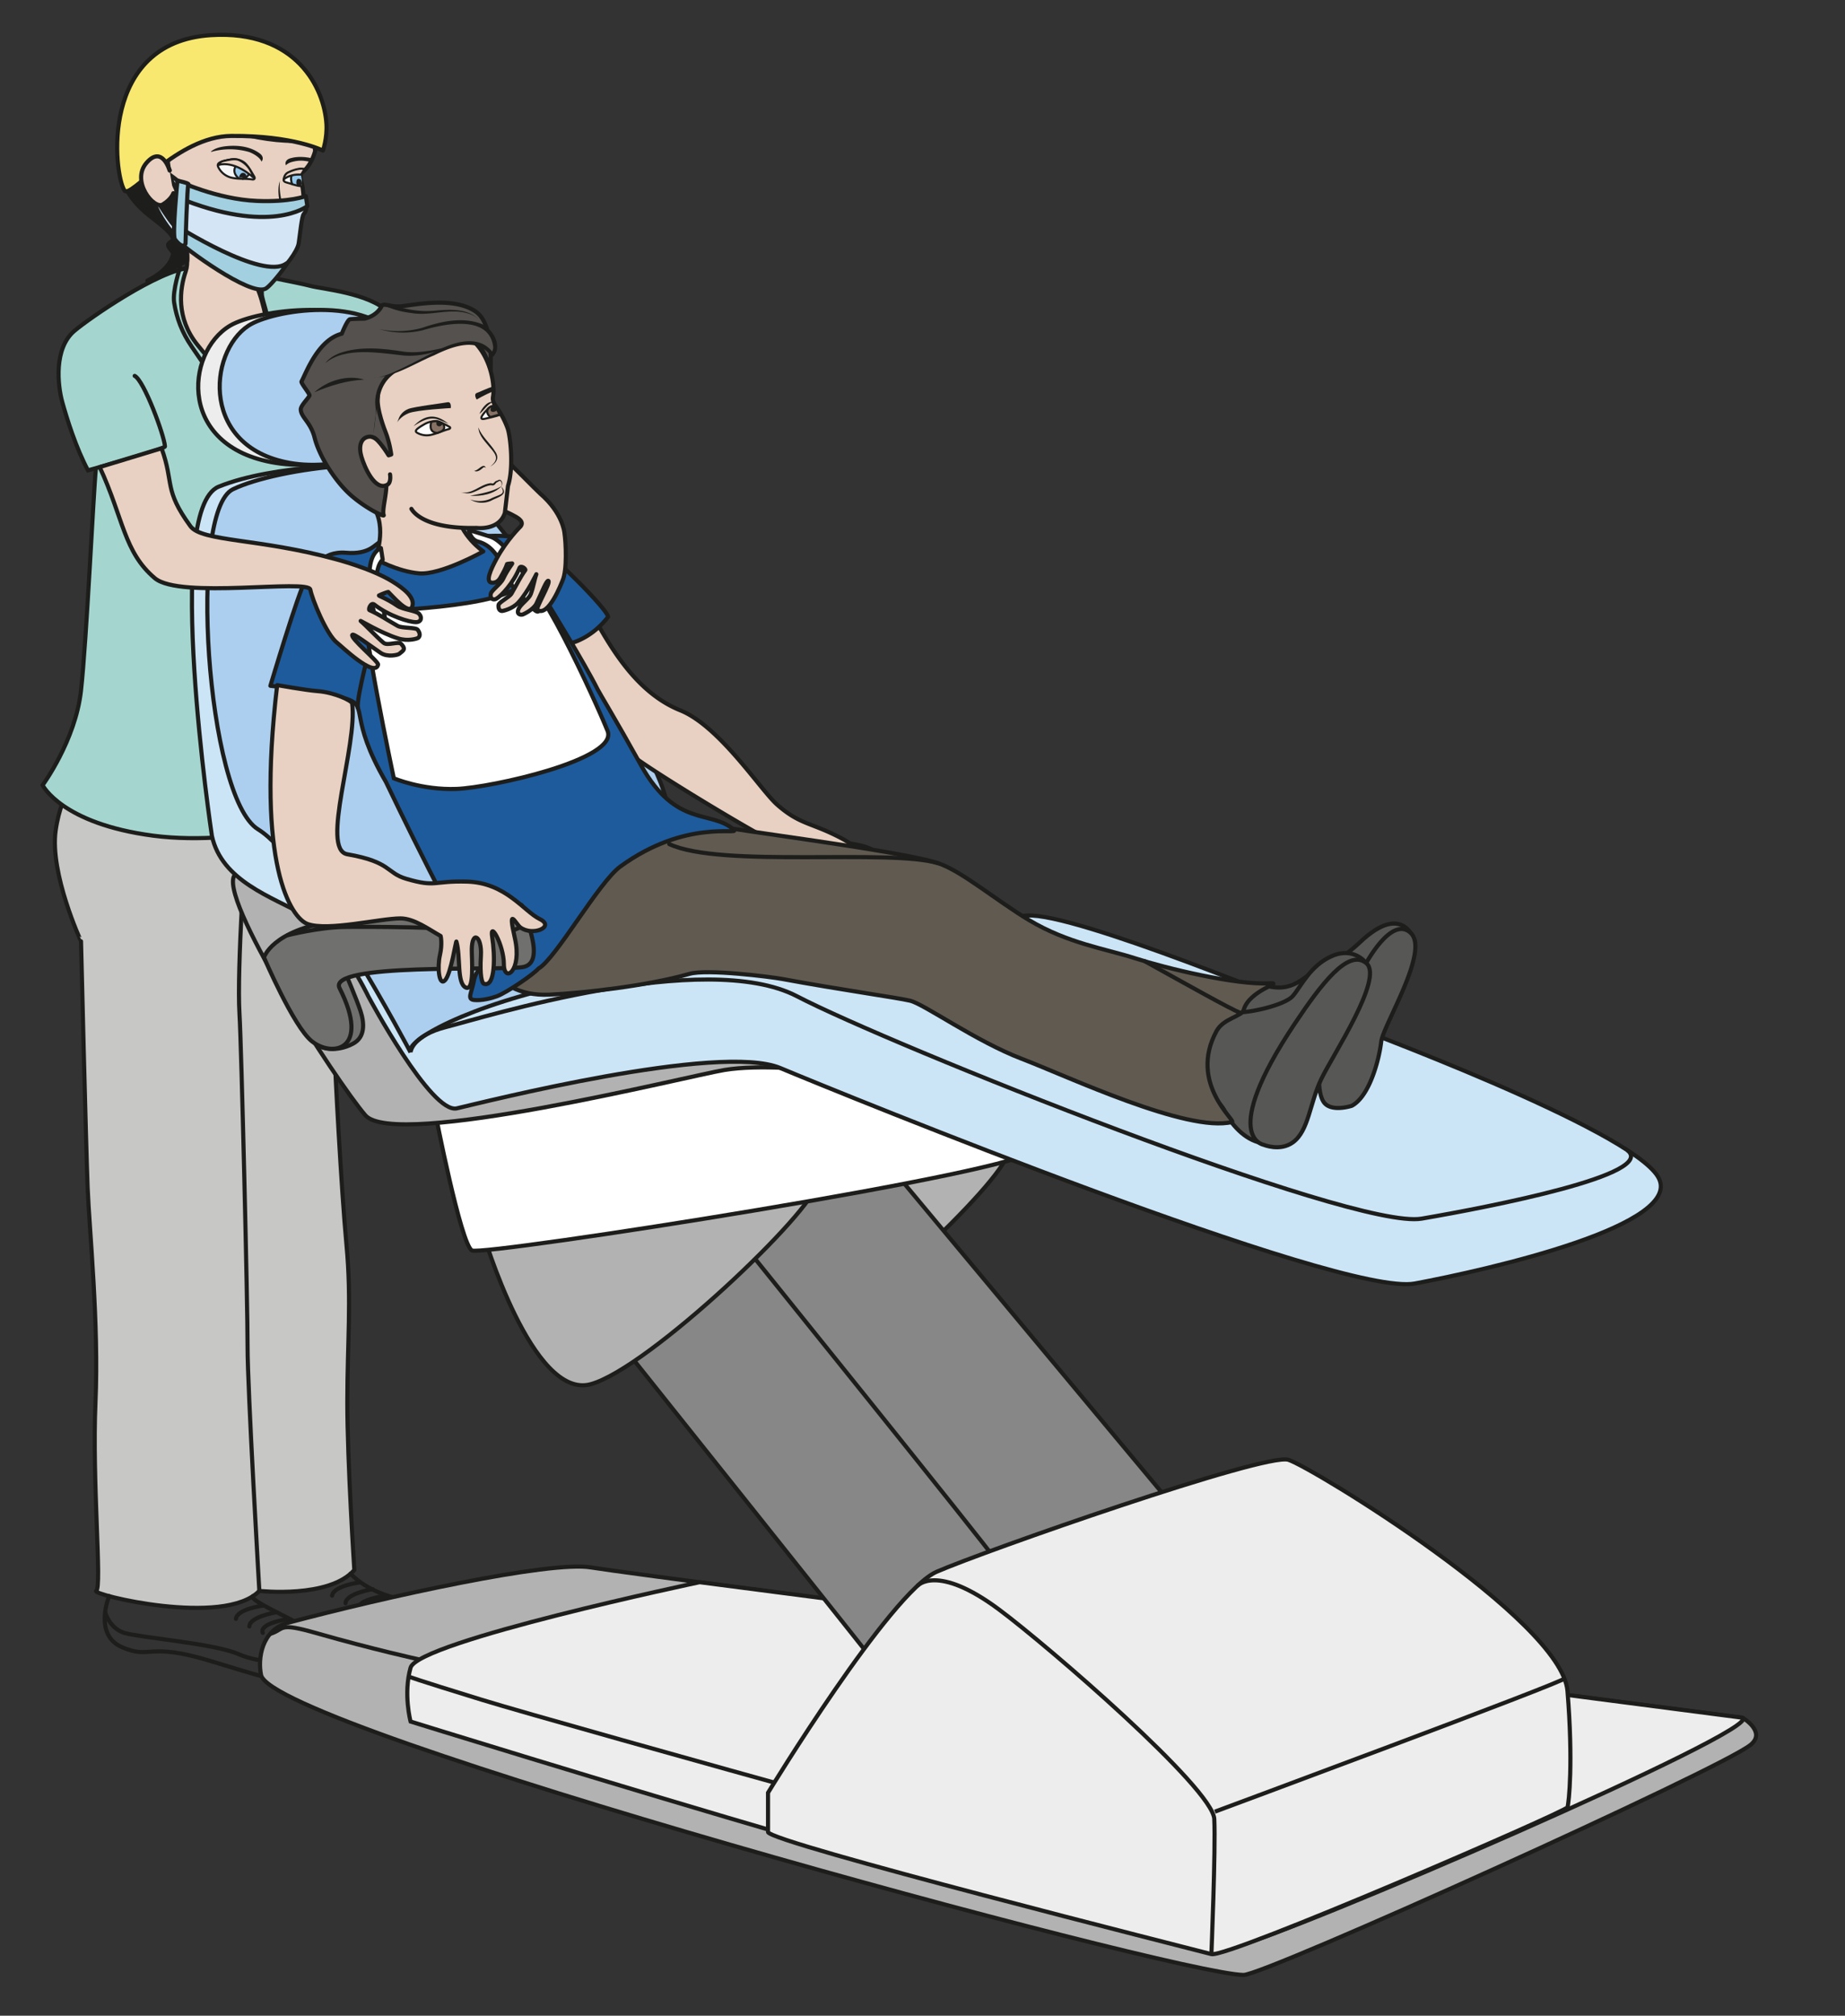 <?xml version="1.0" encoding="UTF-8" standalone="no"?><svg xmlns="http://www.w3.org/2000/svg" xml:space="preserve" viewBox="0 0 597.15 652.23"><rect x="0" y="0" width="597.15" height="652.23" fill="#333333" stroke="none"/><defs><clipPath id="a" clipPathUnits="userSpaceOnUse"><path d="M0 489.17h447.86V0H0Z"/></clipPath><clipPath id="b" clipPathUnits="userSpaceOnUse"><path d="M0 489.17h447.86V0H0Z"/></clipPath><clipPath id="c" clipPathUnits="userSpaceOnUse"><path d="M0 489.17h447.86V0H0Z"/></clipPath></defs><g clip-path="url(#a)" transform="matrix(1.333 0 0 -1.333 0 652.23)"><path d="M0 0c20.74-3.37 21.43 5.45 21.43 5.45l.1-.71 1.32-61.43c.06-3.49 1.63-33.4 2.9-46.9 1.26-13.5.2-23.62.2-38.18 0-14.55 1.7-40.7 1.7-40.7-6.12-6.96-23.06-5.07-23.06-5.07-8.5-8.85-41.06-.84-39.61 0 1.45.85-1.03 26.58-.18 45.77.84 19.2-1.48 41.55-1.9 52.1-.42 10.54-1.61 59.82-1.61 59.82S-46.32-13.43-44.87-3c1.46 10.42 7.03 16 7.03 16z" style="fill:#c7c7c6;fill-opacity:1;fill-rule:nonzero;stroke:none" transform="translate(58.38 290.66)"/><path d="M0 0c20.74-3.37 21.43 5.45 21.43 5.45l.1-.71 1.32-61.43c.06-3.49 1.63-33.4 2.9-46.9 1.26-13.5.2-23.62.2-38.18 0-14.55 1.7-40.7 1.7-40.7-6.12-6.96-23.06-5.07-23.06-5.07-8.5-8.85-41.06-.84-39.61 0 1.45.85-1.03 26.58-.18 45.77.84 19.2-1.48 41.55-1.9 52.1-.42 10.54-1.61 59.82-1.61 59.82S-46.32-13.43-44.87-3c1.46 10.42 7.03 16 7.03 16z" style="fill:none;stroke:#1d1d1b;stroke-width:1;stroke-linecap:round;stroke-linejoin:round;stroke-miterlimit:10;stroke-dasharray:none;stroke-opacity:1" transform="translate(58.38 290.66)"/><path d="M0 0s-2.27-31.64-1.59-42.7c.46-7.47 2-71.14 1.96-80.74-.04-9.6 2.86-59.28 2.86-59.28" style="fill:#c7c7c6;fill-opacity:1;fill-rule:nonzero;stroke:#1d1d1b;stroke-width:1;stroke-linecap:round;stroke-linejoin:miter;stroke-miterlimit:10;stroke-dasharray:none;stroke-opacity:1" transform="translate(59.74 285.84)"/><path d="M0 0s-3.92-9.4 3.17-12.42c7.08-3.02 5.99 1.37 21.35-3.3 15.36-4.66 20.03-6.3 25.24-4.93 5.21 1.37 7.74 4.24 5.54 7.95C53.13-9.04 33.33-1.28 34.9 0" style="fill:none;stroke:#1d1d1b;stroke-width:1;stroke-linecap:round;stroke-linejoin:miter;stroke-miterlimit:10;stroke-dasharray:none;stroke-opacity:1" transform="translate(26.5 101.85)"/><path d="M0 0s11.29-2.6 15.18-1.06c3.9 1.54 10.24 4.43 6.3 10.77 0 0-.53 1.34-7.98 3.32C6.04 15 2.85 18.87 2.85 18.87" style="fill:none;stroke:#1d1d1b;stroke-width:1;stroke-linecap:round;stroke-linejoin:miter;stroke-miterlimit:10;stroke-dasharray:none;stroke-opacity:1" transform="translate(82.28 88.43)"/><path d="M0 0c2.25-1.07 7.2-14.48 7.36-17.13.03-.6-18.7-5.8-18.7-5.8-2.9 5.42-5.11 12.5-6.23 16.54-1.16 4.2-2.06 13.06 2.92 17.3 3.53 3.01 20.51 14.78 28.15 15.34 0 0-1.86-7.47-.37-10.78C14.63 12.16 23.17.73 27.58-1.46c0 0-.92 23.5-.87 25.1l.04 1.6c-.94-.03 13.28-2.65 15.9-3.39 2.72-.76 14.32-1.7 19-6.42 0 0 1.26-21.36 2.32-22.98 1.05-1.63-5.72.65-12.05 4.76-.78-2.55-7.83-88.47 1.4-103.22 0 0-26.6-8.5-48.83-5.6-22.23 2.92-26.84 12.26-26.84 12.26s7.95 10.78 9.31 22.9c1.36 12.12 3.03 48.3 3.62 53.92" style="fill:#a4d6cf;fill-opacity:1;fill-rule:nonzero;stroke:#1d1d1b;stroke-width:1;stroke-linecap:round;stroke-linejoin:miter;stroke-miterlimit:10;stroke-dasharray:none;stroke-opacity:1" transform="translate(32.7 398.05)"/><path d="M0 0s1.04-3.88 4.64-5.01c3.6-1.12 21.97-2.6 27.7-5.14 5.72-2.54 14.35-2.17 14.35-2.17s3.13 7.56 6.45 6.15" style="fill:none;stroke:#1d1d1b;stroke-width:1;stroke-linecap:butt;stroke-linejoin:miter;stroke-miterlimit:10;stroke-dasharray:none;stroke-opacity:1" transform="translate(25.52 97.94)"/><path d="M0 0s7.14-2.5 8.83-2.29c1.69.21 6.39 6.33 9.52 7.61 4.65 1.9 7.15.41 7.32 0" style="fill:none;stroke:#1d1d1b;stroke-width:1;stroke-linecap:butt;stroke-linejoin:miter;stroke-miterlimit:10;stroke-dasharray:none;stroke-opacity:1" transform="translate(78.65 91.77)"/><path d="M0 0s-6.26-.83-6.51-3.2" style="fill:none;stroke:#1d1d1b;stroke-width:1;stroke-linecap:round;stroke-linejoin:miter;stroke-miterlimit:10;stroke-dasharray:none;stroke-opacity:1" transform="translate(63.8 99.54)"/><path d="M0 0s-6.6-1.08-6.6-3.45" style="fill:none;stroke:#1d1d1b;stroke-width:1;stroke-linecap:round;stroke-linejoin:miter;stroke-miterlimit:10;stroke-dasharray:none;stroke-opacity:1" transform="translate(67.15 97.94)"/><path d="M0 0s-1.39 2.22 6.5 3.4" style="fill:none;stroke:#1d1d1b;stroke-width:1;stroke-linecap:round;stroke-linejoin:miter;stroke-miterlimit:10;stroke-dasharray:none;stroke-opacity:1" transform="translate(63.8 92.93)"/><path d="M0 0s-6.26-.84-6.51-3.2" style="fill:none;stroke:#1d1d1b;stroke-width:1;stroke-linecap:round;stroke-linejoin:miter;stroke-miterlimit:10;stroke-dasharray:none;stroke-opacity:1" transform="translate(87.15 105.15)"/><path d="M0 0s-6.6-1.08-6.6-3.45" style="fill:none;stroke:#1d1d1b;stroke-width:1;stroke-linecap:round;stroke-linejoin:miter;stroke-miterlimit:10;stroke-dasharray:none;stroke-opacity:1" transform="translate(90.5 103.55)"/><path d="M0 0s-1.39 2.22 6.5 3.4" style="fill:none;stroke:#1d1d1b;stroke-width:1;stroke-linecap:round;stroke-linejoin:miter;stroke-miterlimit:10;stroke-dasharray:none;stroke-opacity:1" transform="translate(87.15 98.54)"/><path d="M0 0s-1.94-5.67-1.47-8.6c.6-3.78 1.92-7.26 4.27-10.68 2.35-3.41 10.8-16.32 13.19-15.2 2.39 1.12 6.3 6.88 6.37 13.7.07 6.84-2.59 12.81-2.54 14.3.05 1.5-.7 3.82-.7 3.82" style="fill:none;stroke:#1d1d1b;stroke-width:1;stroke-linecap:round;stroke-linejoin:miter;stroke-miterlimit:10;stroke-dasharray:none;stroke-opacity:1" transform="translate(43.75 424.43)"/><path d="M0 0c.48-.65-.37-3.35-.37-3.35s7.94-.57 9.01-.36C9.71-3.49 8.9 0 8.9 0Z" style="fill:none;stroke:#1d1d1b;stroke-width:1;stroke-linecap:round;stroke-linejoin:round;stroke-miterlimit:10;stroke-dasharray:none;stroke-opacity:1" transform="translate(70.99 391.15)"/><path d="M0 0s3.16-5.69 1.73-9.86C.3-14.03-.67-21.14 4.6-27.66c6.81-8.43 13.84-15.25 16.5-12.55 2.65 2.7 1.13 21.33-2.85 28.18-3.15 5.42 2.33 5.29 3.07 8.94C22.07.57-.61 1.43-.61 1.43" style="fill:#e8d1c2;fill-opacity:1;fill-rule:nonzero;stroke:#1d1d1b;stroke-width:1;stroke-linecap:round;stroke-linejoin:round;stroke-miterlimit:10;stroke-dasharray:none;stroke-opacity:1" transform="translate(43.35 433.23)"/><path d="M0 0s5.47-9.2 10.22-12.79a47.53 47.53 0 0 1 11.92-6.36c1.32-.4 2.88-1.9 5.81 1.55 2.93 3.46 8.82 13.56 8.95 15.61.13 2.05-.14 4.54-.43 5.76-.3 1.22-.58 2.18.22 2.78.8.6 3.42 3.15 3.62 9.3.2 6.1-.04 8.92-1.09 11.25 0 0-2.42 4.5-1.92 2.75 0 0 .22-1.34-1.43-.76-4.93 1.76-20.33 12.58-25 5.02-4.68-7.56-9.71-6.3-11.88-8.97 0 0-8.34-11.72 1.01-25.14" style="fill:#e8d1c2;fill-opacity:1;fill-rule:nonzero;stroke:none" transform="translate(36.81 441.01)"/><path d="M0 0s5.47-9.2 10.22-12.79a47.53 47.53 0 0 1 11.92-6.36c1.32-.4 2.88-1.9 5.81 1.55 2.93 3.46 8.82 13.56 8.95 15.61.13 2.05-.14 4.54-.43 5.76-.3 1.22-.58 2.18.22 2.78.8.6 3.42 3.15 3.62 9.3.2 6.1-.04 8.92-1.09 11.25 0 0-2.42 4.5-1.92 2.75 0 0 .22-1.34-1.43-.76-4.93 1.76-20.33 12.58-25 5.02-4.68-7.56-9.71-6.3-11.88-8.97 0 0-8.34-11.72 1.01-25.14Z" style="fill:none;stroke:#1d1d1b;stroke-width:1;stroke-linecap:round;stroke-linejoin:round;stroke-miterlimit:10;stroke-dasharray:none;stroke-opacity:1" transform="translate(36.81 441.01)"/><path d="M0 0c0-.06 3.6-3.78 3.15-4.11-.3-.22-2.94-.51-5.4.15-1.26.35-2.46.67-3.3 2-.28.44-.88 1.43.94 1.9C-2.79.41 0 0 0 0" style="fill:#f6f6f6;fill-opacity:1;fill-rule:nonzero;stroke:none" transform="translate(58.66 450.07)"/><path d="M0 0c-1.88-.07.65-2.49.2-2.82-.47-.33-1.29.2-3.61.9-.5.14-.78 1.38 1.04 1.85C-.55.4 0 0 0 0" style="fill:#f6f6f6;fill-opacity:1;fill-rule:nonzero;stroke:none" transform="translate(73.04 446.9)"/><path d="M0 0s.44-1.88.17-2.32c-.28-.45-2.37.13-2.58.42-.2.29.63 2.8.95 3.06C-1.15 1.44-.21.44 0 0" style="fill:#96c8eb;fill-opacity:1;fill-rule:nonzero;stroke:none" transform="translate(73.04 446.9)"/><path d="M0 0s-.2-1-.94-1.4c-.46-.24-2.37.14-2.57.43-.2.29.02 2.54.34 2.8C-2.85 2.1-.2.43 0 0" style="fill:#96c8eb;fill-opacity:1;fill-rule:nonzero;stroke:none" transform="translate(60.52 447.65)"/><path d="M0 0c-4.53-3.05-24.3.42-29.5 5.58-2.75 2.73-5.12-2.99-6.36-7.08-1.13-3.75-.05-7.17-.05-6.85 0 .33 0 0-1 2.4-1.02 2.4-4.49 1.72-4.62-.55-.12-2.27 1.25-8.59 2.9-9.74 1.64-1.16 3.15.88 3.15.88s.35-7.36 2.96-10.45c1.26-1.5.88-4.46.88-4.46l-9.66-4.78s5.32 2.33 6.2 6.32c.17.76-1.09 1.43-1.18 2.28-.08.68 1.49.99 1.18 1.72-.69 1.67-3.78 3.86-6.06 5.7-16.07 13.02-.67 30.3 6.82 36 6.61 5.04 17.06 9.68 29.93-3.1 0 0 6.33-3.26 4.16-15C-1.24-6.46 0 0 0 0" style="fill:#1d1d1b;fill-opacity:1;fill-rule:nonzero;stroke:none" transform="translate(77.09 456.24)"/><path d="M0 0c-4.53-3.05-24.3.42-29.5 5.58-2.75 2.73-5.12-2.99-6.36-7.08-1.13-3.75-.05-7.17-.05-6.85 0 .33 0 0-1 2.4-1.02 2.4-4.49 1.72-4.62-.55-.12-2.27 1.25-8.59 2.9-9.74 1.64-1.16 3.15.88 3.15.88s.35-7.36 2.96-10.45c1.26-1.5.88-4.46.88-4.46l-9.66-4.78s5.32 2.33 6.2 6.32c.17.76-1.09 1.43-1.18 2.28-.08.68 1.49.99 1.18 1.72-.69 1.67-3.78 3.86-6.06 5.7-16.07 13.02-.67 30.3 6.82 36 6.61 5.04 17.06 9.68 29.93-3.1 0 0 6.33-3.26 4.16-15C-1.24-6.46 0 0 0 0Z" style="fill:none;stroke:#1d1d1b;stroke-width:1;stroke-linecap:round;stroke-linejoin:round;stroke-miterlimit:10;stroke-dasharray:none;stroke-opacity:1" transform="translate(77.09 456.24)"/><path d="M0 0c.1.25.23.49.18.72-.14.42-.54.81-1.03.73-.25-.02-.33-.12-.66-.29-.35-.13-.63.1-.9.2-2.78.34-5.78-1.16-8.45.32 2.61-1.01 5.12.24 7.76.26.27-.01.56 0 .87-.13.27-.12.5-.28.57-.23.38.27 1.23.38 1.63-.08.19-.22.35-.45.37-.76C.34.42.14.2 0 0" style="fill:#1d1d1b;fill-opacity:1;fill-rule:nonzero;stroke:none" transform="translate(66.59 428.75)"/><path d="M0 0c1.67-.34 3.4-1.03 5.08-.95.86.25 1.73.6 2.65.52.2-.02.47-.08.61-.35l-.31.04c.3.26.73.35 1.09.2.24-.18.5-.42.85-.34-.14-.1-.33-.1-.49-.06-.1 0-.53.2-.44.17-.37.1-.7-.15-.89-.43L8-.97c-.78.32-1.97-.3-2.82-.4C3.36-1.42 1.68-.6 0 0" style="fill:#1d1d1b;fill-opacity:1;fill-rule:nonzero;stroke:none" transform="translate(56.51 429.77)"/><path d="M0 0c2.13-1.16 4.09-3.54 6.69-3.25 1.19.23 2.63.33 3.1 1.65.13.21.19.51.43.65-.18-.18-.18-.47-.27-.71a2.24 2.24 0 0 0-1.64-1.7c-1.03-.3-2.14-.61-3.19-.27C3.08-2.89 1.68-1.26 0 0" style="fill:#1d1d1b;fill-opacity:1;fill-rule:nonzero;stroke:none" transform="translate(56.15 429.6)"/><path d="M0 0c-.17-2.25.23-4.47.9-6.62.3-1.52 1.48-3.7.17-5.04a3.24 3.24 0 0 0-1.63-.57c.55.16 1.11.34 1.5.72 1.04 1.35-.19 3.27-.5 4.75C-.28-4.66-.68-2.08 0 0" style="fill:#1d1d1b;fill-opacity:1;fill-rule:nonzero;stroke:none" transform="translate(67.95 445.36)"/><path d="M0 0c.84.22 1.28.75 2.17.77.44.04.76-.35.68-.77-.44.12-.37.2-.54 0C1.72-.46.5-.83 0 0" style="fill:#1d1d1b;fill-opacity:1;fill-rule:nonzero;stroke:none" transform="translate(63.04 433.54)"/><path d="M0 0c.72-.81 1.44-2.08 2-3.02.23-.41-.01-.73-.47-.66-1.57.24-3.18.05-4.75.36a4.82 4.82 0 0 0-3.52 2.6c-.11.23-.2.47-.07.76.02.06.07.12.12.17.41.42 1.51.68 2.77.93C-2.54 1.42-.89 1.02 0 0" style="fill:none;stroke:#1d1d1b;stroke-width:.5;stroke-linecap:round;stroke-linejoin:round;stroke-miterlimit:10;stroke-dasharray:none;stroke-opacity:1" transform="translate(59.75 449.42)"/><path d="M0 0c.3.33.63 1.18-.42 1.97-.74.55-2.9 2.03-7.1 1.85-3.31-.14-4.3-1.04-4.7-1.32-.04-.02-.28-.26.52-.01a16.75 16.75 0 0 0 8.66-.16c.92-.34 1.63-.8 2.09-1.17C-.18.56-.01 0 0 0" style="fill:#1d1d1b;fill-opacity:1;fill-rule:evenodd;stroke:none" transform="translate(63.5 450.07)"/><path d="M0 0c-1.46.48-2.65-.25-2.65-.25-.9-.8-3.92-2.3-1.76-2.87C-3.1-3.45-2.1-3.95-.8-4" style="fill:none;stroke:#1d1d1b;stroke-width:.5;stroke-linecap:round;stroke-linejoin:round;stroke-miterlimit:10;stroke-dasharray:none;stroke-opacity:1" transform="translate(74.03 448.1)"/><path d="M0 0c.04.14.11.25.2.35-2.84.7-4.73.27-5.47.06-1.3-.38-1.28-1.3-1.1-1.7 0-.02.36.46 1.33.76.59.17 1.44.37 2.45.36.5 0 1.51-.14 2.59-.38-.04.19-.06.38 0 .55" style="fill:#1d1d1b;fill-opacity:1;fill-rule:evenodd;stroke:none" transform="translate(75.77 450.47)"/><path d="M0 0c-.45-.1-.01.91.4 1.1A.8.8 0 0 0 1.5.67C2.07-.87.93.22 0 0" style="fill:#1d1d1b;fill-opacity:1;fill-rule:evenodd;stroke:none" transform="translate(58.26 446.15)"/><path d="M0 0c-2.5 2.08-.09 3.83-.09 3.83" style="fill:none;stroke:#1d1d1b;stroke-width:.5;stroke-linecap:butt;stroke-linejoin:miter;stroke-miterlimit:10;stroke-dasharray:none;stroke-opacity:1" transform="translate(58.04 445.92)"/><path d="M0 0s1.86.47 1.57 1.9" style="fill:none;stroke:#1d1d1b;stroke-width:.5;stroke-linecap:round;stroke-linejoin:miter;stroke-miterlimit:10;stroke-dasharray:none;stroke-opacity:1" transform="translate(58.92 445.89)"/><path d="M0 0s-.67-.41-.78-1.11c-.11-.7.12-1.58.31-1.76" style="fill:none;stroke:#1d1d1b;stroke-width:.5;stroke-linecap:round;stroke-linejoin:miter;stroke-miterlimit:10;stroke-dasharray:none;stroke-opacity:1" transform="translate(71.48 447.42)"/><path d="M0 0s-.21-.72 0-1.05c.22-.34.68-.36.68-.36.36.14.53.03.56.52.03.67-.24.97-.24.97S.38.61 0 0" style="fill:#1d1d1b;fill-opacity:1;fill-rule:evenodd;stroke:none" transform="translate(72.04 445.6)"/><path d="M0 0c-5.3 4.68-8.79 2.92-8.5 3.06 0 0 .21.78 1.25 1 1.04.23 2.73.68 3.76.2 1.02-.46 2-1.29 2.62-2.32C-.23.91 0 0 0 0" style="fill:#e8d1c2;fill-opacity:1;fill-rule:evenodd;stroke:none" transform="translate(61.56 446.17)"/><path d="M0 0c-5.3 4.68-8.79 2.92-8.5 3.06 0 0 .21.78 1.25 1 1.04.23 2.73.68 3.76.2 1.02-.46 2-1.29 2.62-2.32C-.23.91 0 0 0 0Z" style="fill:none;stroke:#1d1d1b;stroke-width:.5;stroke-linecap:round;stroke-linejoin:round;stroke-miterlimit:10;stroke-dasharray:none;stroke-opacity:1" transform="translate(61.56 446.17)"/><path d="M0 0c-2.91.2-4.33-1.3-4.17-1.17 0 0 .08 1.2 1.03 1.69.95.48 2.64 1.08 3.75.9.36-.06.29 0-.15-.76C.06-.04 0 0 0 0" style="fill:#e8d1c2;fill-opacity:1;fill-rule:evenodd;stroke:none" transform="translate(73.04 446.9)"/><path d="M0 0c-2.91.2-4.33-1.3-4.17-1.17 0 0 .08 1.2 1.03 1.69.95.48 2.64 1.08 3.75.9.36-.06.29 0-.15-.76C.06-.04 0 0 0 0Z" style="fill:none;stroke:#1d1d1b;stroke-width:.5;stroke-linecap:round;stroke-linejoin:round;stroke-miterlimit:10;stroke-dasharray:none;stroke-opacity:1" transform="translate(73.04 446.9)"/><path d="M0 0s-6.52 5.24-8.5 4.85c-1.98-.39 4.38 1.7 8.2-7.12" style="fill:#d4e6f6;fill-opacity:1;fill-rule:nonzero;stroke:#1e1f1d;stroke-width:1;stroke-linecap:round;stroke-linejoin:miter;stroke-miterlimit:10;stroke-dasharray:none;stroke-opacity:1" transform="translate(43.12 445.44)"/><path d="M0 0c-1.38-.14-6.46 8.79-6.52 8.43C-7 5.73-1.04-2.45-.1-1.8" style="fill:#d4e6f6;fill-opacity:1;fill-rule:nonzero;stroke:#1e1f1d;stroke-width:1;stroke-linecap:butt;stroke-linejoin:miter;stroke-miterlimit:10;stroke-dasharray:none;stroke-opacity:1" transform="translate(43.78 433.33)"/><path d="M0 0s-.05-7.86-.02-8.71c.04-.85 22.38-12.32 24.57-10.63 2.2 1.7 5.4 5.8 5.7 7.85.3 2.05.75 6.5 1.2 7.04.45.54.99 1.45.46 3.17-.52 1.73-2.28.08-6.1-1.07-3.82-1.15-18.93.21-22.5 1.23C2.8-.98 0 0 0 0" style="fill:#d4e6f6;fill-opacity:1;fill-rule:nonzero;stroke:none" transform="translate(42.28 441.76)"/><path d="M0 0s-.05-7.86-.02-8.71c.04-.85 22.38-12.32 24.57-10.63 2.2 1.7 5.4 5.8 5.7 7.85.3 2.05.75 6.5 1.2 7.04.45.54.99 1.45.46 3.17-.52 1.73-2.28.08-6.1-1.07-3.82-1.15-18.93.21-22.5 1.23C2.8-.98 0 0 0 0Z" style="fill:none;stroke:#1e1f1d;stroke-width:1;stroke-linecap:round;stroke-linejoin:miter;stroke-miterlimit:10;stroke-dasharray:none;stroke-opacity:1" transform="translate(42.28 441.76)"/><path d="M0 0c22.65-9.36 31.66-2.18 31.66-2.18L31.3.25s-3.86-1.5-11.86-1.17C9.68-.52.17 4 .17 4z" style="fill:#a2d0e1;fill-opacity:1;fill-rule:nonzero;stroke:none" transform="translate(42.96 441.44)"/><path d="M0 0c22.65-9.36 31.66-2.18 31.66-2.18L31.3.25s-3.86-1.5-11.86-1.17C9.68-.52.17 4 .17 4z" style="fill:none;stroke:#1e1f1d;stroke-width:1;stroke-linecap:butt;stroke-linejoin:round;stroke-miterlimit:10;stroke-dasharray:none;stroke-opacity:1" transform="translate(42.96 441.44)"/><path d="M0 0s21.22-13.55 26.94-9.33c1.12.83-3.68-5.44-5.04-6.12C18.1-17.33 2.1-5.47.61-3.82-.89-2.18 0 0 0 0" style="fill:#a2d0e1;fill-opacity:1;fill-rule:nonzero;stroke:none" transform="translate(42.57 434.66)"/><path d="M0 0s21.22-13.55 26.94-9.33c1.12.83-3.68-5.44-5.04-6.12C18.1-17.33 2.1-5.47.61-3.82-.89-2.18 0 0 0 0Z" style="fill:none;stroke:#1e1f1d;stroke-width:1;stroke-linecap:butt;stroke-linejoin:round;stroke-miterlimit:10;stroke-dasharray:none;stroke-opacity:1" transform="translate(42.57 434.66)"/><path d="M0 0s.4 14.11.7 14.4c.32.28-2.66.92-2.66.92s-1.3-13.29-.61-14.23C-1.88.14-.6-1.17 0 0" style="fill:#a2d0e1;fill-opacity:1;fill-rule:nonzero;stroke:none" transform="translate(45.04 430.13)"/><path d="M0 0s.4 14.11.7 14.4c.32.28-2.66.92-2.66.92s-1.3-13.29-.61-14.23C-1.88.14-.6-1.17 0 0Z" style="fill:none;stroke:#1e1f1d;stroke-width:1;stroke-linecap:butt;stroke-linejoin:round;stroke-miterlimit:10;stroke-dasharray:none;stroke-opacity:1" transform="translate(45.04 430.13)"/><path d="M0 0s-7.1 3.68-22.26 3.56C-35.3 3.45-46.81-11.8-48.18-9.7c-2.64 4-6.18 36 20.97 37.72C-6.33 29.32.34 15 .85 6.47 1.06 3.01 0 0 0 0" style="fill:#f9e870;fill-opacity:1;fill-rule:nonzero;stroke:none" transform="translate(78.41 452.74)"/><path d="M0 0s-7.1 3.68-22.26 3.56C-35.3 3.45-46.81-11.8-48.18-9.7c-2.64 4-6.18 36 20.97 37.72C-6.33 29.32.34 15 .85 6.47 1.06 3.01 0 0 0 0Z" style="fill:none;stroke:#1d1d1b;stroke-width:1;stroke-linecap:round;stroke-linejoin:round;stroke-miterlimit:10;stroke-dasharray:none;stroke-opacity:1" transform="translate(78.41 452.74)"/><path d="M0 0s-1.79 6.3-5.62 1.85C-9.44-2.6-3.8-9.48-1.69-8.25.43-7 .91-5.5.91-5.5" style="fill:#e8d1c2;fill-opacity:1;fill-rule:nonzero;stroke:#1d1d1b;stroke-width:1;stroke-linecap:round;stroke-linejoin:round;stroke-miterlimit:10;stroke-dasharray:none;stroke-opacity:1" transform="translate(41.18 447.9)"/></g><g clip-path="url(#b)" transform="matrix(1.333 0 0 -1.333 0 652.23)"><path d="M0 0c.48-1.7 12.35-41.65 26.47-37.76 14.12 3.88 54.4 42.35 54.9 48.7C81.88 17.29-1.45 5.15 0 0" style="fill:#b2b2b2;fill-opacity:1;fill-rule:nonzero;stroke:none" transform="translate(163.2 198.33)"/><path d="M0 0c.48-1.7 12.35-41.65 26.47-37.76 14.12 3.88 54.4 42.35 54.9 48.7C81.88 17.29-1.45 5.15 0 0Z" style="fill:none;stroke:#1d1d1b;stroke-width:1;stroke-linecap:butt;stroke-linejoin:miter;stroke-miterlimit:10;stroke-dasharray:none;stroke-opacity:1" transform="translate(163.2 198.33)"/><path d="M0 0s5.85-3.4 1.97-6.57c-7.21-5.9-118.05-55.95-123.14-55.87-16.96.28-235.8 59.75-238.53 72.81-.8 3.8 0 10.94 6.63 12.7 23.73 6.32 63.5 15.05 73.4 13.42C-265.45 34.15 0 0 0 0" style="fill:#b2b2b2;fill-opacity:1;fill-rule:nonzero;stroke:none" transform="translate(423.09 72.33)"/><path d="M0 0s5.85-3.4 1.97-6.57c-7.21-5.9-118.05-55.95-123.14-55.87-16.96.28-235.8 59.75-238.53 72.81-.8 3.8 0 10.94 6.63 12.7 23.73 6.32 63.5 15.05 73.4 13.42C-265.45 34.15 0 0 0 0Z" style="fill:none;stroke:#1d1d1b;stroke-width:1;stroke-linecap:butt;stroke-linejoin:miter;stroke-miterlimit:10;stroke-dasharray:none;stroke-opacity:1" transform="translate(423.09 72.33)"/><path d="M0 0c5.5-2.69-109.56-52.45-123.47-55.63C-137.4-58.8-323.4-.92-323.4-.92s-1.8 6.71 0 13.07c1.79 6.35 70.19 20.75 70.19 20.75z" style="fill:#ededed;fill-opacity:1;fill-rule:nonzero;stroke:none" transform="translate(423.09 72.33)"/><path d="M0 0c5.5-2.69-109.56-52.45-123.47-55.63C-137.4-58.8-323.4-.92-323.4-.92s-1.8 6.71 0 13.07c1.79 6.35 70.19 20.75 70.19 20.75z" style="fill:none;stroke:#1d1d1b;stroke-width:1;stroke-linecap:butt;stroke-linejoin:miter;stroke-miterlimit:10;stroke-dasharray:none;stroke-opacity:1" transform="translate(423.09 72.33)"/><path d="M0 0s1.01-.49 17.72-5.63c20.29-6.24 162.72-45.52 162.72-45.52" style="fill:none;stroke:#1d1d1b;stroke-width:1;stroke-linecap:butt;stroke-linejoin:miter;stroke-miterlimit:10;stroke-dasharray:none;stroke-opacity:1" transform="translate(99.21 82.33)"/><path d="M0 0s65.64-82.23 66.35-83.3c.7-1.05 69.53 41.66 69.53 41.66l-74.12 88.9Z" style="fill:#878787;fill-opacity:1;fill-rule:nonzero;stroke:none" transform="translate(148.71 165.64)"/><path d="M0 0s65.64-82.23 66.35-83.3c.7-1.05 69.53 41.66 69.53 41.66l-74.12 88.9Z" style="fill:none;stroke:#1d1d1b;stroke-width:1;stroke-linecap:butt;stroke-linejoin:miter;stroke-miterlimit:10;stroke-dasharray:none;stroke-opacity:1" transform="translate(148.71 165.64)"/><path d="M0 0s62.32-77.3 62.67-78.35" style="fill:none;stroke:#1d1d1b;stroke-width:1;stroke-linecap:butt;stroke-linejoin:miter;stroke-miterlimit:10;stroke-dasharray:none;stroke-opacity:1" transform="translate(178.86 189.29)"/><path d="M0 0v9.53s29.65 48.7 40.94 53.64c11.3 4.95 79.76 28.94 85.4 27.18 5.65-1.76 66.36-38.82 67.77-56.12 1.41-17.29.35-27.17 0-28.23-.35-1.06-82.59-36.7-86.47-35.64C103.76-28.6 0-2.47 0 0" style="fill:#ededed;fill-opacity:1;fill-rule:nonzero;stroke:none" transform="translate(186.48 44.59)"/><path d="M0 0v9.53s29.65 48.7 40.94 53.64c11.3 4.95 79.76 28.94 85.4 27.18 5.65-1.76 66.36-38.82 67.77-56.12 1.41-17.29.35-27.17 0-28.23-.35-1.06-82.59-36.7-86.47-35.64C103.76-28.6 0-2.47 0 0Z" style="fill:none;stroke:#1d1d1b;stroke-width:1;stroke-linecap:butt;stroke-linejoin:miter;stroke-miterlimit:10;stroke-dasharray:none;stroke-opacity:1" transform="translate(186.48 44.59)"/><path d="M0 0s4.7 5.56 19.87-5.74c11.9-8.85 51.88-43.4 52.24-50.82.35-7.4-.7-32.82-.7-32.82" style="fill:none;stroke:#1d1d1b;stroke-width:1;stroke-linecap:butt;stroke-linejoin:miter;stroke-miterlimit:10;stroke-dasharray:none;stroke-opacity:1" transform="translate(222.72 104.32)"/><path d="M0 0s85.15 31.6 84.85 32.32" style="fill:none;stroke:#1d1d1b;stroke-width:1;stroke-linecap:butt;stroke-linejoin:miter;stroke-miterlimit:10;stroke-dasharray:none;stroke-opacity:1" transform="translate(294.98 49.53)"/><path d="M0 0c.48-1.7 12.35-41.65 26.47-37.76 14.12 3.88 54.4 42.35 54.9 48.7C81.88 17.29-1.45 5.15 0 0" style="fill:#b2b2b2;fill-opacity:1;fill-rule:nonzero;stroke:none" transform="translate(116.95 191.05)"/><path d="M0 0c.48-1.7 12.35-41.65 26.47-37.76 14.12 3.88 54.4 42.35 54.9 48.7C81.88 17.29-1.45 5.15 0 0Z" style="fill:none;stroke:#1d1d1b;stroke-width:1;stroke-linecap:butt;stroke-linejoin:miter;stroke-miterlimit:10;stroke-dasharray:none;stroke-opacity:1" transform="translate(116.95 191.05)"/><path d="M0 0s6.23-32.12 8.94-33.53c2.7-1.4 136.11 19.4 136.11 24.35 0 4.95-56.18 29.65-71.85 30C57.53 21.18-1.17 5.77 0 0" style="fill:#fff;fill-opacity:1;fill-rule:nonzero;stroke:none" transform="translate(105.66 219.28)"/><path d="M0 0s6.23-32.12 8.94-33.53c2.7-1.4 136.11 19.4 136.11 24.35 0 4.95-56.18 29.65-71.85 30C57.53 21.18-1.17 5.77 0 0Z" style="fill:none;stroke:#1d1d1b;stroke-width:1;stroke-linecap:butt;stroke-linejoin:miter;stroke-miterlimit:10;stroke-dasharray:none;stroke-opacity:1" transform="translate(105.66 219.28)"/><path d="M0 0s3.46 10.82 18.62 13.19c15.15 2.36 26.61.2 26.85-1.7.24-1.91-1.67-3.5-7.88-4.38-6.2-.88-12.74-3.26-14.85-9.24-2.1-5.97-7.94-16.51-13.58-13.49C3.52-12.6 0 0 0 0" style="fill:#70706f;fill-opacity:1;fill-rule:nonzero;stroke:none" transform="translate(166.93 270.82)"/><path d="M0 0s3.46 10.82 18.62 13.19c15.15 2.36 26.61.2 26.85-1.7.24-1.91-1.67-3.5-7.88-4.38-6.2-.88-12.74-3.26-14.85-9.24-2.1-5.97-7.94-16.51-13.58-13.49C3.52-12.6 0 0 0 0Z" style="fill:none;stroke:#1d1d1b;stroke-width:1;stroke-linecap:butt;stroke-linejoin:miter;stroke-miterlimit:10;stroke-dasharray:none;stroke-opacity:1" transform="translate(166.93 270.82)"/><path d="M0 0s-12.9 1.43-21.5 0c-8.59-1.43-80-19.34-87.16-10.98-7.16 8.35-36.45 53.61-31.6 58.45 0 0 100.5 12.02 109.83 4.43 9.34-7.58 25.18-22.99 25.9-28.5C-3.84 17.9 3.58 1.3 0 0" style="fill:#b2b2b2;fill-opacity:1;fill-rule:nonzero;stroke:none" transform="translate(197.36 229.56)"/><path d="M0 0s-12.9 1.43-21.5 0c-8.59-1.43-80-19.34-87.16-10.98-7.16 8.35-36.45 53.61-31.6 58.45 0 0 100.5 12.02 109.83 4.43 9.34-7.58 25.18-22.99 25.9-28.5C-3.84 17.9 3.58 1.3 0 0Z" style="fill:none;stroke:#1d1d1b;stroke-width:1;stroke-linecap:butt;stroke-linejoin:miter;stroke-miterlimit:10;stroke-dasharray:none;stroke-opacity:1" transform="translate(197.36 229.56)"/><path d="M0 0s-22.69.2-36.3-5.3c-13.61-5.5-1.67-84.78-1.67-84.78 2.39-10.98 14.57-14.8 22.69-19.34C-7.16-113.96 0-129.02 0-129.02s15.28-28.64 21.5-27.2c6.2 1.43 63.75 16 78.56 9.78 14.8-6.2 136.12-55.64 154.03-52.3 17.9 3.35 66.39 14.33 58.98 26.04-7.4 11.7-72.6 35.82-79.52 38.44-6.92 2.63-61.85 25.56-73.55 24.84-11.7-.72-54.34-11.96-57.87-11-3.52.95-11.38 7.57-11.38 7.57S7.16.53 0 0" style="fill:#cbe5f7;fill-opacity:1;fill-rule:nonzero;stroke:none" transform="translate(89.42 376.47)"/><path d="M0 0s-22.69.2-36.3-5.3c-13.61-5.5-1.67-84.78-1.67-84.78 2.39-10.98 14.57-14.8 22.69-19.34C-7.16-113.96 0-129.02 0-129.02s15.28-28.64 21.5-27.2c6.2 1.43 63.75 16 78.56 9.78 14.8-6.2 136.12-55.64 154.03-52.3 17.9 3.35 66.39 14.33 58.98 26.04-7.4 11.7-72.6 35.82-79.52 38.44-6.92 2.63-61.85 25.56-73.55 24.84-11.7-.72-54.34-11.96-57.87-11-3.52.95-11.38 7.57-11.38 7.57S7.16.53 0 0Z" style="fill:none;stroke:#1d1d1b;stroke-width:1;stroke-linecap:butt;stroke-linejoin:miter;stroke-miterlimit:10;stroke-dasharray:none;stroke-opacity:1" transform="translate(89.42 376.47)"/><path d="M0 0s-19.32-7.1-33.34-5.29C-58.56-2.03-56.53 21.7-45.55 28.2c6.42 3.82 31.71 7.6 40.66-3.8C4.07 13.02 3.88 1.69 0 0" style="fill:#ededed;fill-opacity:1;fill-rule:nonzero;stroke:none" transform="translate(101.42 382.05)"/><path d="M0 0s-19.32-7.1-33.34-5.29C-58.56-2.03-56.53 21.7-45.55 28.2c6.42 3.82 31.71 7.6 40.66-3.8C4.07 13.02 3.88 1.69 0 0Z" style="fill:none;stroke:#1d1d1b;stroke-width:1;stroke-linecap:butt;stroke-linejoin:miter;stroke-miterlimit:10;stroke-dasharray:none;stroke-opacity:1" transform="translate(101.42 382.05)"/><path d="M0 0s-24.42 46.4-37.02 54.13c-12.6 7.73-17.08 77.27-6.1 82.55 10.98 5.29 43.4 9.4 54.37 1.67 11.5-8.1 46.58-61 50.54-76.08 3.48-13.25 8.6-16.46 14.7-22.15 6.1-5.7.95-9.72.95-9.72s-24.3-10.67-36.72-13.3C13.65 11.39-1.42 2.77 0 0" style="fill:#accfef;fill-opacity:1;fill-rule:nonzero;stroke:none" transform="translate(99.68 233.85)"/><path d="M0 0s-24.42 46.4-37.02 54.13c-12.6 7.73-17.08 77.27-6.1 82.55 10.98 5.29 43.4 9.4 54.37 1.67 11.5-8.1 46.58-61 50.54-76.08 3.48-13.25 8.6-16.46 14.7-22.15 6.1-5.7.95-9.72.95-9.72s-24.3-10.67-36.72-13.3C13.65 11.39-1.42 2.77 0 0Z" style="fill:none;stroke:#1d1d1b;stroke-width:1;stroke-linecap:butt;stroke-linejoin:miter;stroke-miterlimit:10;stroke-dasharray:none;stroke-opacity:1" transform="translate(99.68 233.85)"/><path d="M0 0s.24 4.06 8.84 6.2c8.6 2.16 62.56 19.08 85.01 7.4C116.3 1.9 228.78-43.23 245.5-40.37c16.72 2.87 57.37 10.77 49.94 16.61" style="fill:none;stroke:#1d1d1b;stroke-width:1;stroke-linecap:butt;stroke-linejoin:miter;stroke-miterlimit:10;stroke-dasharray:none;stroke-opacity:1" transform="translate(99.68 233.85)"/><path d="M0 0s-17.5-7.1-30.22-5.29C-53.08-2.03-51.24 21.7-41.3 28.2c5.83 3.82 28.76 7.6 36.87-3.8C3.68 13.02 3.52 1.69 0 0" style="fill:#accfef;fill-opacity:1;fill-rule:nonzero;stroke:none" transform="translate(101.65 382.05)"/><path d="M0 0s-17.5-7.1-30.22-5.29C-53.08-2.03-51.24 21.7-41.3 28.2c5.83 3.82 28.76 7.6 36.87-3.8C3.68 13.02 3.52 1.69 0 0Z" style="fill:none;stroke:#1d1d1b;stroke-width:1;stroke-linecap:butt;stroke-linejoin:miter;stroke-miterlimit:10;stroke-dasharray:none;stroke-opacity:1" transform="translate(101.65 382.05)"/><path d="M0 0c3.81 1.19 1.63 2.96 11.5.14C25.1-3.75 36.3-6.2 36.3-6.2" style="fill:none;stroke:#1d1d1b;stroke-width:1;stroke-linecap:butt;stroke-linejoin:miter;stroke-miterlimit:10;stroke-dasharray:none;stroke-opacity:1" transform="translate(65.56 92.66)"/><path d="M0 0c-2.18-.3-3.7 1.68-4.13 2.23-1.7 2.12-4.56 4.65-1.84.19C-3.14-2.21-6.15-3.6-8.55.28c-1.87 3.03-.95 3.62-4.52 4.88-1.15.4-2.58.73-3.98.99-1.08.2-.25-4.93-2.96-4.95-1.44-.01-2.53 5.69-2.53 5.69-1.92 2.6-3.17 5.17-6.13 6.64-4.49 2.23-29.01 16.86-34.09 21.14-6.91 5.83-9.36 12.72-20.87 35.26 0 0 7.3 6.4 8.78 4.3 4.75-6.76 11.06-23.96 25.14-29.63 9.56-3.85 19.47-19.32 23.51-22.89 5.62-4.95 8.29-4.28 15.72-8.22C-6.5 11.39 1.92 4.64 2.4 1.71c0 0-1.52-1.74-2.93.33a51.72 51.72 0 0 1-4.28 4.92S1.92.72 0 0" style="fill:#e8d1c2;fill-opacity:1;fill-rule:nonzero;stroke:none" transform="translate(214.88 272.27)"/><path d="M0 0c-2.18-.3-3.7 1.68-4.13 2.23-1.7 2.12-4.56 4.65-1.84.19C-3.14-2.21-6.15-3.6-8.55.28c-1.87 3.03-.95 3.62-4.52 4.88-1.15.4-2.58.73-3.98.99-1.08.2-.25-4.93-2.96-4.95-1.44-.01-2.53 5.69-2.53 5.69-1.92 2.6-3.17 5.17-6.13 6.64-4.49 2.23-29.01 16.86-34.09 21.14-6.91 5.83-9.36 12.72-20.87 35.26 0 0 7.3 6.4 8.78 4.3 4.75-6.76 11.06-23.96 25.14-29.63 9.56-3.85 19.47-19.32 23.51-22.89 5.62-4.95 8.29-4.28 15.72-8.22C-6.5 11.39 1.92 4.64 2.4 1.71c0 0-1.52-1.74-2.93.33a51.72 51.72 0 0 1-4.28 4.92S1.92.72 0 0z" style="fill:none;stroke:#1d1d1b;stroke-width:1;stroke-linecap:round;stroke-linejoin:round;stroke-miterlimit:10;stroke-dasharray:none;stroke-opacity:1" transform="translate(214.88 272.27)"/><path d="M0 0s-2.63 10.16-13.45-.13c0 0-4.64-4.52-8.77-5.79-4.12-1.27-6.4-6.38-13.29-4.85-2.5.55-5.78-2.7-6.62-3.44-.85-.74-1.41-5.66 1.55-6.72C-37.62-22-1.16-1.84 0 0" style="fill:#575756;fill-opacity:1;fill-rule:nonzero;stroke:none" transform="translate(343.58 260.63)"/><path d="M0 0s-2.63 10.16-13.45-.13c0 0-4.64-4.52-8.77-5.79-4.12-1.27-6.4-6.38-13.29-4.85-2.5.55-5.78-2.7-6.62-3.44-.85-.74-1.41-5.66 1.55-6.72C-37.62-22-1.16-1.84 0 0Z" style="fill:none;stroke:#1d1d1b;stroke-width:1;stroke-linecap:butt;stroke-linejoin:miter;stroke-miterlimit:10;stroke-dasharray:none;stroke-opacity:1" transform="translate(343.58 260.63)"/><path d="M0 0c2.66-.23 11.46 1.67 13.43 3.92 1.98 2.26 4.2 7.42 9.56 9.73 5.36 2.31 8.27-1.73 8.27-1.73S9.31-32.78 5.1-31.58C.88-30.4-2.11-26.2-3.1-24c-.99 2.2-3.86 3.9-3.86 3.9s-3.2 4-2.63 6.96c.57 2.96 4.25 10.67 6.5 12.43 2.23 1.75 4.72.94 4.72.94" style="fill:#575756;fill-opacity:1;fill-rule:nonzero;stroke:#1d1d1b;stroke-width:1;stroke-linecap:butt;stroke-linejoin:miter;stroke-miterlimit:10;stroke-dasharray:none;stroke-opacity:1" transform="translate(300.46 243.59)"/><path d="M0 0s6.28 11.72 10.85 7.27c4.57-4.45-6.76-22.35-7.22-26.42C3.17-23.2.88-32.3-3.5-34.64c0 0-5.13-1.7-6.86.98-1.73 2.68-1.59 10.3 2.08 17.84A379.89 379.89 0 0 0 0 0" style="fill:#575756;fill-opacity:1;fill-rule:nonzero;stroke:none" transform="translate(331.72 255.51)"/><path d="M0 0s6.28 11.72 10.85 7.27c4.57-4.45-6.76-22.35-7.22-26.42C3.17-23.2.88-32.3-3.5-34.64c0 0-5.13-1.7-6.86.98-1.73 2.68-1.59 10.3 2.08 17.84A379.89 379.89 0 0 0 0 0Z" style="fill:none;stroke:#1d1d1b;stroke-width:1;stroke-linecap:butt;stroke-linejoin:miter;stroke-miterlimit:10;stroke-dasharray:none;stroke-opacity:1" transform="translate(331.72 255.51)"/><path d="M0 0c3.85 2.76 4.1 9.48 6.88 15.32 2.77 5.84 15.32 24.62 10.95 28.21-4.38 3.6-10.96-5.12-17.36-14.7C-17.97 1.18-7.09-.57-7.09-.57S-3.14-2.25 0 0" style="fill:#575756;fill-opacity:1;fill-rule:nonzero;stroke:none" transform="translate(313.9 211.98)"/><path d="M0 0c3.85 2.76 4.1 9.48 6.88 15.32 2.77 5.84 15.32 24.62 10.95 28.21-4.38 3.6-10.96-5.12-17.36-14.7C-17.97 1.18-7.09-.57-7.09-.57S-3.14-2.25 0 0z" style="fill:none;stroke:#1d1d1b;stroke-width:1;stroke-linecap:butt;stroke-linejoin:miter;stroke-miterlimit:10;stroke-dasharray:none;stroke-opacity:1" transform="translate(313.9 211.98)"/><path d="M0 0s2.08-14.1 17.4-13.38c8.1.38 23.73 2.11 33.98 5.05 4.27 1.22 19.66-.72 22.49-1.24 14.26-2.64 27.68-4.49 31.06-5.28 3.39-.79 15.95-9.84 27.11-14.1 11.16-4.27 40.14-17.98 51.06-15.35 1.11.27-10.67 9.35-3.77 22.07 1.68 3.11 6.12 3.52 6.6 5.16 1.37 4.76 9.7 6.63 6.5 6.44-8.46-.49-25.5 3.71-32.76 6.05-7.28 2.35-16.4 3.64-25.82 9.27-7.93 4.75-16.42 11.97-22.09 13.83-9.72 3.19-51.34 8.18-54.27 9.21-3.91 1.38-16.98-3.76-22.85-4.84-2.52-.46-17.35 2.19-23.59-3.6C2.75 11.6.6 10.23.6 10.23Z" style="fill:#605a51;fill-opacity:1;fill-rule:nonzero;stroke:none" transform="translate(116.04 261.23)"/><path d="M0 0s2.08-14.1 17.4-13.38c8.1.38 23.73 2.11 33.98 5.05 4.27 1.22 19.66-.72 22.49-1.24 14.26-2.64 27.68-4.49 31.06-5.28 3.39-.79 15.95-9.84 27.11-14.1 11.16-4.27 40.14-17.98 51.06-15.35 1.11.27-10.67 9.35-3.77 22.07 1.68 3.11 6.12 3.52 6.6 5.16 1.37 4.76 9.7 6.63 6.5 6.44-8.46-.49-25.5 3.71-32.76 6.05-7.28 2.35-16.4 3.64-25.82 9.27-7.93 4.75-16.42 11.97-22.09 13.83-9.72 3.19-51.34 8.18-54.27 9.21-3.91 1.38-16.98-3.76-22.85-4.84-2.52-.46-17.35 2.19-23.59-3.6C2.75 11.6.6 10.23.6 10.23Z" style="fill:none;stroke:#1d1d1b;stroke-width:1;stroke-linecap:butt;stroke-linejoin:miter;stroke-miterlimit:10;stroke-dasharray:none;stroke-opacity:1" transform="translate(116.04 261.23)"/><path d="M0 0c5.67 1.73 8.85 6.38 8.85 6.38C8.59 8.28-4.44 21.3-8.7 24.07c-5.54 3.59-18.6 1.17-18.6 1.17s3.33-6.16-3.34-6.4c-11.48-.4-15.6 5.86-15.6 5.86-1.57-.65-2.71-3.27-8.58-2.78-5.86.49-8.43-4.07-9.7-6.37-1.98-3.57-8.63-25.93-8.63-25.93s13.46-1.43 18.66-3.23c5.21-1.8.22-4.29 9.4-20.12 0 0 20.12-42.33 24.05-44.49 0 0-2.16-.79-2.7-3.78-.55-2.99-1.74-4.44.06-4.65 1.8-.2 4.3.45 5.55.92 2.4.9 8.83 5.28 10.08 6.72 4.17 2.32 14.59 20.93 19.88 24.77 15.88 11.56 29.07 7.55 27.57 8.9-5.52 4.94-14.02.35-22.54 15.65C10.56-18.36 6.8-12.22 6.33-11.29 3.1-4.83-5.6 9.3-5.6 9.3" style="fill:#1d5b9c;fill-opacity:1;fill-rule:nonzero;stroke:#1d1d1b;stroke-width:1;stroke-linecap:butt;stroke-linejoin:round;stroke-miterlimit:10;stroke-dasharray:none;stroke-opacity:1" transform="translate(138.8 333.2)"/><path d="M0 0c0-.83-3.93-14.8-3.53-17.47" style="fill:none;stroke:#1d1d1b;stroke-width:1;stroke-linecap:round;stroke-linejoin:round;stroke-miterlimit:10;stroke-dasharray:none;stroke-opacity:1" transform="translate(90.42 334.94)"/><path d="M0 0c11.02-6.1 20.3-11.33 23.35-12.62" style="fill:none;stroke:#1d1d1b;stroke-width:1;stroke-linecap:round;stroke-linejoin:miter;stroke-miterlimit:10;stroke-dasharray:none;stroke-opacity:1" transform="translate(277.97 255.96)"/><path d="M0 0c12.45-5.85 53.62-1.08 65.3-4.65" style="fill:none;stroke:#1d1d1b;stroke-width:1;stroke-linecap:round;stroke-linejoin:miter;stroke-miterlimit:10;stroke-dasharray:none;stroke-opacity:1" transform="translate(162.5 284.4)"/><path d="M0 0c.26-.39 3.95-1.68 8.17.6 2.9 1.56 2.73 4.94 1.78 7.84C9 11.36 6.15 18 6.15 18s-4.14-.23-4.66-3.38C.97 11.48 0 0 0 0" style="fill:#70706f;fill-opacity:1;fill-rule:nonzero;stroke:none" transform="translate(77.6 235.38)"/><path d="M0 0c.26-.39 3.95-1.68 8.17.6 2.9 1.56 2.73 4.94 1.78 7.84C9 11.36 6.15 18 6.15 18s-4.14-.23-4.66-3.38C.97 11.48 0 0 0 0Z" style="fill:none;stroke:#1d1d1b;stroke-width:1;stroke-linecap:butt;stroke-linejoin:miter;stroke-miterlimit:10;stroke-dasharray:none;stroke-opacity:1" transform="translate(77.6 235.38)"/><path d="M0 0s1.81 6.5 16.97 8.86c15.15 2.36 45.5 5.57 45.73 3.66.24-1.91 6.21-14 0-14.87-6.2-.88-47.47 1.06-44.35-5.09 7.65-15.1-1.76-16.9-6.75-12.88C7.16-16.75 0 0 0 0" style="fill:#70706f;fill-opacity:1;fill-rule:nonzero;stroke:none" transform="translate(64.1 256.87)"/><path d="M0 0s1.81 6.5 16.97 8.86c15.15 2.36 45.5 5.57 45.73 3.66.24-1.91 6.21-14 0-14.87-6.2-.88-47.47 1.06-44.35-5.09 7.65-15.1-1.76-16.9-6.75-12.88C7.16-16.75 0 0 0 0Z" style="fill:none;stroke:#1d1d1b;stroke-width:1;stroke-linecap:butt;stroke-linejoin:miter;stroke-miterlimit:10;stroke-dasharray:none;stroke-opacity:1" transform="translate(64.1 256.87)"/><path d="M0 0s7.63 1.95 13.82 2.05c6.2.09 25.25.02 32.23-1.03 6.97-1.05 5.91-1.06 10.63.95" style="fill:none;stroke:#1d1d1b;stroke-width:1;stroke-linecap:butt;stroke-linejoin:miter;stroke-miterlimit:10;stroke-dasharray:none;stroke-opacity:1" transform="translate(69.65 262.23)"/><path d="M0 0c1.06-3.7.06-10.08 2.25-11.14C4.43-12.2 3.7-4.2 3.73-1.89c.05 4.7 2.49 3.27 2.22-1.5-.3-5.02.27-6.7.72-6.85 2.87-.98 2.69 7.07 2.02 11.31C8 5.32 11.5-.76 11.52-5.48c.02-4.72 4.5-1.68 2.67 6.33-1.83 8.02.21 3.45 1.32 2.61 2.98-2.25 8.56.15 4.72 2.01-3.84 1.87-8.24 8.82-17.62 9.09-8.41.23-7.46-1.46-14.72.66-5.05 1.48-3.61 4.1-14.38 5.98-6.63 1.16 2.54 26.36 1.17 36.63-.08.62-4.26 2.67-8.4 2.97-2.73.2-9.8 1.46-9.8 1.46-5.18-43.6 3.37-56.54 7.39-57.99 4.95-1.78 17.53 1.35 22.55 1.36 3.3 0 6.84-2.64 9.75-4.27 0 0 .47-1.83-.18-4.68-.66-2.85-.23-7.63 1.25-6.07C-1.3-7.83-.12.4 0 0" style="fill:#e8d1c2;fill-opacity:1;fill-rule:nonzero;stroke:none" transform="translate(110.82 260.73)"/><path d="M0 0c1.06-3.7.06-10.08 2.25-11.14C4.43-12.2 3.7-4.2 3.73-1.89c.05 4.7 2.49 3.27 2.22-1.5-.3-5.02.27-6.7.72-6.85 2.87-.98 2.69 7.07 2.02 11.31C8 5.32 11.5-.76 11.52-5.48c.02-4.72 4.5-1.68 2.67 6.33-1.83 8.02.21 3.45 1.32 2.61 2.98-2.25 8.56.15 4.72 2.01-3.84 1.87-8.24 8.82-17.62 9.09-8.41.23-7.46-1.46-14.72.66-5.05 1.48-3.61 4.1-14.38 5.98-6.63 1.16 2.54 26.36 1.17 36.63-.08.62-4.26 2.67-8.4 2.97-2.73.2-9.8 1.46-9.8 1.46-5.18-43.6 3.37-56.54 7.39-57.99 4.95-1.78 17.53 1.35 22.55 1.36 3.3 0 6.84-2.64 9.75-4.27 0 0 .47-1.83-.18-4.68-.66-2.85-.23-7.63 1.25-6.07C-1.3-7.83-.12.4 0 0Z" style="fill:none;stroke:#1d1d1b;stroke-width:1;stroke-linecap:round;stroke-linejoin:round;stroke-miterlimit:10;stroke-dasharray:none;stroke-opacity:1" transform="translate(110.82 260.73)"/><path d="M0 0s.31-4.99-6.73-7.04" style="fill:#e8d1c2;fill-opacity:1;fill-rule:nonzero;stroke:#1d1d1b;stroke-width:1;stroke-linecap:round;stroke-linejoin:round;stroke-miterlimit:10;stroke-dasharray:none;stroke-opacity:1" transform="translate(102.37 369.23)"/><path d="M0 0s-.4-5.54.42-11.43c.82-6.01 6.51-9.86 6.51-9.86s-10.36-5.8-15.62-5.32c-5.26.47-10.66 3.51-10.66 3.51s3.16 7.5-.57 12.9" style="fill:#e8d1c2;fill-opacity:1;fill-rule:nonzero;stroke:#1d1d1b;stroke-width:1;stroke-linecap:round;stroke-linejoin:round;stroke-miterlimit:10;stroke-dasharray:none;stroke-opacity:1" transform="translate(110.42 376.73)"/><path d="M0 0s35.01.8 37.36 7.02C39.7 13.25 55.73-22.1 58.5-29c2.78-6.89-28.2-13.76-36.65-14.08C13.41-43.4 6.6-40.5 6.6-40.5S-1.93-.14 0 0" style="fill:#fff;fill-opacity:1;fill-rule:nonzero;stroke:none" transform="translate(89.02 340.87)"/><path d="M0 0s35.01.8 37.36 7.02C39.7 13.25 55.73-22.1 58.5-29c2.78-6.89-28.2-13.76-36.65-14.08C13.41-43.4 6.6-40.5 6.6-40.5S-1.93-.14 0 0z" style="fill:none;stroke:#1d1d1b;stroke-width:1;stroke-linecap:butt;stroke-linejoin:miter;stroke-miterlimit:10;stroke-dasharray:none;stroke-opacity:1" transform="translate(89.02 340.87)"/><path d="M0 0c-1.14-.98-1.39-3.22-1.47-3.8-.32-2.3 4.8-16.3.06-11.71 0 0-4.73 15.73.98 18.33z" style="fill:#fff;fill-opacity:1;fill-rule:nonzero;stroke:none" transform="translate(92.92 353.44)"/><path d="M0 0c-1.14-.98-1.39-3.22-1.47-3.8-.32-2.3 4.8-16.3.06-11.71 0 0-4.73 15.73.98 18.33z" style="fill:none;stroke:#1d1d1b;stroke-width:1;stroke-linecap:butt;stroke-linejoin:round;stroke-miterlimit:10;stroke-dasharray:none;stroke-opacity:1" transform="translate(92.92 353.44)"/><path d="M0 0c5.76-1.48 6.72-9.38 9.04-11.67 2.35-2.33 6.33-7.73 5.6-4.12-.72 3.61-7 15.6-11.74 17.02-1.58.47-3.55 1.14-5.17 1.6 0 0 .4-2.35 2.27-2.83" style="fill:#fff;fill-opacity:1;fill-rule:nonzero;stroke:none" transform="translate(116.08 357.82)"/><path d="M0 0c5.76-1.48 6.72-9.38 9.04-11.67 2.35-2.33 6.33-7.73 5.6-4.12-.72 3.61-7 15.6-11.74 17.02-1.58.47-3.55 1.14-5.17 1.6 0 0 .4-2.35 2.27-2.83Z" style="fill:none;stroke:#1d1d1b;stroke-width:1;stroke-linecap:butt;stroke-linejoin:round;stroke-miterlimit:10;stroke-dasharray:none;stroke-opacity:1" transform="translate(116.08 357.82)"/><path d="M0 0c3.95-1.87 7.55-3.04 6.19-4.74 0 0-3.4-3.3-5.85-7.87C-1-15.1-2.6-18.43-.63-18.42c.9 0 1.5.53 1.88 1.19.7 1.22 1.46 2.6 1.6 3.32.01.06.68.15 1.29.18.16 0-1.01-1.24-2.2-3.75-.58-1.24-2.79-2.76-3-3.6-.24-1 .44-1.76 1.4-1.2 1.17.67 4.15 3.88 5.55 7.4.35.87 1.62-.21 1.44-.47-1.41-1.99-1.8-3.03-3.35-5.7-.53-.9-3.11-2.11-3.16-2.79-.06-.78.15-1.31.75-1.44.23-.05 2.66.5 4.07 2.06 2.52 2.78 4.52 7.28 4.36 6.84-.5-1.4-.66-2.88-1.34-4.78-.37-1.01-1.96-2.12-2.7-3.17-.9-1.3-.3-1.98.64-1.83.26.05 2.72 1.19 3.45 2.73 1.36 2.84 2.42 5.6 2.85 5.48.8-.2-3.17-6.73-2.64-7.08 2.7-1.8 5.83 6.49 6.12 7.16 1.11 2.52.82 9.12.44 11.6 0 0-.38 4.75-5.9 9.5-.84.72-7.18 7.29-12.41 12.08z" style="fill:#e8d1c2;fill-opacity:1;fill-rule:nonzero;stroke:none" transform="translate(120.22 366.26)"/><path d="M0 0c3.95-1.87 7.55-3.04 6.19-4.74 0 0-3.4-3.3-5.85-7.87C-1-15.1-2.6-18.43-.63-18.42c.9 0 1.5.53 1.88 1.19.7 1.22 1.46 2.6 1.6 3.32.01.06.68.15 1.29.18.16 0-1.01-1.24-2.2-3.75-.58-1.24-2.79-2.76-3-3.6-.24-1 .44-1.76 1.4-1.2 1.17.67 4.15 3.88 5.55 7.4.35.87 1.62-.21 1.44-.47-1.41-1.99-1.8-3.03-3.35-5.7-.53-.9-3.11-2.11-3.16-2.79-.06-.78.15-1.31.75-1.44.23-.05 2.66.5 4.07 2.06 2.52 2.78 4.52 7.28 4.36 6.84-.5-1.4-.66-2.88-1.34-4.78-.37-1.01-1.96-2.12-2.7-3.17-.9-1.3-.3-1.98.64-1.83.26.05 2.72 1.19 3.45 2.73 1.36 2.84 2.42 5.6 2.85 5.48.8-.2-3.17-6.73-2.64-7.08 2.7-1.8 5.83 6.49 6.12 7.16 1.11 2.52.82 9.12.44 11.6 0 0-.38 4.75-5.9 9.5-.84.72-7.18 7.29-12.41 12.08z" style="fill:none;stroke:#1d1d1b;stroke-width:1;stroke-linecap:round;stroke-linejoin:round;stroke-miterlimit:10;stroke-dasharray:none;stroke-opacity:1" transform="translate(120.22 366.26)"/><path d="M0 0c.08-.04 2.25-4.95 15.82-4.62 0 0 5.46-.72 6.87 3.63l.76 6.55c1.42 4.34.6 12.03-.08 13.97a22.54 22.54 0 0 1-2.66 5.12c-.75 1.01-1.06 1.66-.88 2.65.44 2.38-.35 8.65-4.13 12.77-4.82 5.25-9.52 10.02-10.82 9.28-2.76-1.57-21.47-6.34-22.92-15.16 0 0-2.38-7.09 3.18-21.99 0 0 4.1-7.16 7.24-12.58" style="fill:#e8d1c2;fill-opacity:1;fill-rule:nonzero;stroke:#1d1d1b;stroke-width:1;stroke-linecap:round;stroke-linejoin:round;stroke-miterlimit:10;stroke-dasharray:none;stroke-opacity:1" transform="translate(99.89 365.77)"/><path d="M0 0c.55.38.09 1.87-.5 1.26-.19-.14-.46-.2-.62-.37-.2-.2-.27-.48-.63-.58-.37-.05-.5.06-.79.02C-4 .1-5.26-.87-6.67-1.37c-1.01-.44-2.1-.25-3.07.02 2.8-.64 4.58 1.8 7.16 2.17.2.03.58-.07.73-.07.14.03.5.63.85.66.29.06.41.24.75.28C.47 1.53.58.33 0 0" style="fill:#1d1d1b;fill-opacity:1;fill-rule:nonzero;stroke:none" transform="translate(121.57 371.17)"/><path d="M0 0a6.8 6.8 0 0 1 4.92.15C5.7.58 6.56.83 7.3 1.18c.37.18.67.45.64.84 0 .29-.17.62-.3.89-.02.09-.1.23-.01.31-.06-.1.03-.2.08-.28C9.38 1.01 6.33.43 5.15-.28A5.44 5.44 0 0 0 0 0" style="fill:#1d1d1b;fill-opacity:1;fill-rule:nonzero;stroke:none" transform="translate(114.16 368.06)"/><path d="M0 0c.64-1.92 2.84-3.78 4.01-5.7 1.1-1.6.24-2.83-1.25-3.68C4.92-7.7 4.4-6.62 2.8-4.8 1.68-3.39.08-1.95-.06-.03c0 .03 0 .06.02.1C.04.09 0 .02 0 0" style="fill:#1d1d1b;fill-opacity:1;fill-rule:nonzero;stroke:none" transform="translate(116.23 385.39)"/><path d="M0 0c.89.16 1.26.83 2.05 1.16.14.05.39.06.53-.05.12-.12.2-.23.26-.35-.23.07-.42.24-.62.05C1.65.3.8-.43 0 0" style="fill:#1d1d1b;fill-opacity:1;fill-rule:nonzero;stroke:none" transform="translate(115.13 375)"/><path d="M0 0c-1.91-2.01-5-2.5-7.66-2.35C-5.08-1.82-2.28-1.4 0 0" style="fill:#1d1d1b;fill-opacity:1;fill-rule:nonzero;stroke:none" transform="translate(121.79 371.29)"/><path d="M0 0c-3.62 3.27-7.47 9.21-8.62 13.81-.95 3.76-3.26 4.87-3.35 6.79-.04.96 1.62 2.48 2.11 3.4.18.34-2.14 3.04-1.93 3.43 1.23 2.36 4.05 10.12 9.78 11.6 0 0 1.25 3.18 1.92 3.49.3.13 3.6.16 3.6.16 3.34.8 4.24 3.23 4.24 3.23.69.49 2.31-.42 4.51-.23 3.06.25 12.75 2.48 18.22-1.26 4.62-3.16 3.51-13.63 3.68-14 0 0-3.51 10.88-8.09 8.26-2.13-1.22-1-2.4-4.22-2.71-3.16-.3-10.21-5.14-12.17-6.82a9.05 9.05 0 0 1-3-7.93c.34-3.03-1.05-5.36.06-8.1 1.3-3.18 1-6.82 1.84-9.17.85-2.35-.96-7.62-.41-8.96C8.39-5.55 3.69-3.32 0 0" style="fill:#54514e;fill-opacity:1;fill-rule:nonzero;stroke:none" transform="translate(85 369.26)"/><path d="M0 0c-3.62 3.27-7.47 9.21-8.62 13.81-.95 3.76-3.26 4.87-3.35 6.79-.04.96 1.62 2.48 2.11 3.4.18.34-2.14 3.04-1.93 3.43 1.23 2.36 4.05 10.12 9.78 11.6 0 0 1.25 3.18 1.92 3.49.3.13 3.6.16 3.6.16 3.34.8 4.24 3.23 4.24 3.23.69.49 2.31-.42 4.51-.23 3.06.25 12.75 2.48 18.22-1.26 4.62-3.16 3.51-13.63 3.68-14 0 0-3.51 10.88-8.09 8.26-2.13-1.22-1-2.4-4.22-2.71-3.16-.3-10.21-5.14-12.17-6.82a9.05 9.05 0 0 1-3-7.93c.34-3.03-1.05-5.36.06-8.1 1.3-3.18 1-6.82 1.84-9.17.85-2.35-.96-7.62-.41-8.96C8.39-5.55 3.69-3.32 0 0Z" style="fill:none;stroke:#1d1d1b;stroke-width:1;stroke-linecap:round;stroke-linejoin:round;stroke-miterlimit:10;stroke-dasharray:none;stroke-opacity:1" transform="translate(85 369.26)"/><path d="M0 0c.83-.27 1.8-.82 2.52-1.22.31-.17.2-.45-.2-.55-1.36-.37-2.64-1-4.02-1.33a4.67 4.67 0 0 0-3.65.46c-.16.1-.3.21-.28.44 0 .04.02.1.05.14.22.4 1.06.92 2.02 1.48C-2.5.04-1.02.34 0 0" style="fill:#fff;fill-opacity:1;fill-rule:evenodd;stroke:#1d1d1b;stroke-width:.5;stroke-linecap:butt;stroke-linejoin:miter;stroke-miterlimit:10;stroke-dasharray:none;stroke-opacity:1" transform="translate(106.61 386.9)"/><path d="M0 0c-1.05-.41-2.77-.78-3.89-1.03-1.86-.4 0 1.59.68 2.3 0 0 .6.8 1.87 1.01 0 0 .17-.48.67-1.1C-.17.54 0 0 0 0" style="fill:#fff;fill-opacity:1;fill-rule:evenodd;stroke:none" transform="translate(121.56 388.66)"/><path d="M0 0c-1.05-.41-2.77-.78-3.89-1.03-1.86-.4 0 1.59.68 2.3 0 0 .6.8 1.87 1.01 0 0 .17-.48.67-1.1C-.17.54 0 0 0 0Z" style="fill:none;stroke:#1d1d1b;stroke-width:.5;stroke-linecap:butt;stroke-linejoin:round;stroke-miterlimit:10;stroke-dasharray:none;stroke-opacity:1" transform="translate(121.56 388.66)"/><path d="M0 0s1.79.5.73 2.06c0 0-.77.41-1.26.53-.48.12-1.51-.12-1.51-.12-.13-.2-.85-2.6 1.44-2.71z" style="fill:#877164;fill-opacity:1;fill-rule:evenodd;stroke:none" transform="translate(106.8 384.44)"/><path d="M0 0s1.79.5.73 2.06c0 0-.77.41-1.26.53-.48.12-1.51-.12-1.51-.12-.13-.2-.85-2.6 1.44-2.71z" style="fill:none;stroke:#1d1d1b;stroke-width:.5;stroke-linecap:round;stroke-linejoin:round;stroke-miterlimit:10;stroke-dasharray:none;stroke-opacity:1" transform="translate(106.8 384.44)"/><path d="M0 0c.4 0-.2-.76-.6-.83-.4-.08-.79.17-.83.55C-1.56 1.1-.85 0 0 0" style="fill:#1d1d1b;fill-opacity:1;fill-rule:evenodd;stroke:none" transform="translate(107.4 386.65)"/><path d="M0 0c-.23.05-.69.57-.8 1.09-.2.87.74 1.37.74 1.37s.94.33 1.14.2c.2-.14.33-.43.46-.79C1.68 1.52 2.2.6 2.2.6Z" style="fill:#877164;fill-opacity:1;fill-rule:evenodd;stroke:none" transform="translate(119.11 388.08)"/><path d="M0 0c-.23.05-.69.57-.8 1.09-.2.87.74 1.37.74 1.37s.94.33 1.14.2c.2-.14.33-.43.46-.79C1.68 1.52 2.2.6 2.2.6Z" style="fill:none;stroke:#1d1d1b;stroke-width:.5;stroke-linecap:round;stroke-linejoin:round;stroke-miterlimit:10;stroke-dasharray:none;stroke-opacity:1" transform="translate(119.11 388.08)"/><path d="M0 0s.56 1.4 2.23 2.04c1.43.55 8.46 1.4 9.48 1.61 1.02.2.8-1.41.8-1.41S4.29 1.8 2.28.99C.27.17-.5-1.24-.5-1.24z" style="fill:#1d1d1b;fill-opacity:1;fill-rule:evenodd;stroke:none" transform="translate(96.94 388)"/><path d="M0 0c-.01.05-.03.1-.03.16l-.03.8C-2.17.26-3.63-.53-4.16-.68c-1-.29-.1-1.64-.1-1.64s1.74 1.1 4.23 2.1L0 0" style="fill:#1d1d1b;fill-opacity:1;fill-rule:evenodd;stroke:none" transform="translate(120.01 394.62)"/><path d="M0 0c.18-.42-.3-.73-.75-.84-.44-.11-.85.08-.86.44C-1.63.9-.33.8 0 0" style="fill:#1d1d1b;fill-opacity:1;fill-rule:evenodd;stroke:none" transform="translate(120.73 390.18)"/><path d="M0 0c2.7 2.86 5.47 3.15 8.5.57-.71.35-1.42.67-2.15.92C4.05 2.52 1.92 1.25 0 0" style="fill:#1d1d1b;fill-opacity:1;fill-rule:nonzero;stroke:none" transform="translate(100.4 385.83)"/><path d="M0 0c.52 1.26 1.86 3.23 3.42 2.93C1.94 2.45 1.2.94 0 0" style="fill:#1d1d1b;fill-opacity:1;fill-rule:nonzero;stroke:none" transform="translate(116.4 388.8)"/><path d="M0 0s5.53-1.66 11.56.34c6.04 2 12.78 1.8 14.87-.77 3.16-3.87.99-5.82.99-5.82s-1.76 3.37-6.96 2.86c-5.2-.51-17-8.64-21.9-8.43" style="fill:#54514e;fill-opacity:1;fill-rule:nonzero;stroke:none" transform="translate(92.1 409.4)"/><path d="M0 0a22 22 0 0 1 10.35.3c4.66 1.59 9.95 2.79 14.7.87 2.55-1.2 4.92-5.27 2.68-7.77a.45.45 0 0 0-.63-.01c-3.17 4.89-9.63 2.3-13.82.24-4.78-1.98-9.43-5.18-14.72-5.45 1.33.01 2.58.47 3.8.92 2.45.9 8.2 3.97 10.62 5.15 4.5 2.43 11.29 5.02 14.86-.28l-.74.14c.33.35.57.98.55 1.57-.97 7.9-11.83 5.63-17.15 4.04A20.41 20.41 0 0 0 0 0" style="fill:#1d1d1b;fill-opacity:1;fill-rule:nonzero;stroke:none" transform="translate(92.1 409.4)"/><path d="M0 0s-1.67 2.8-3.57 2.46C-5.47 2.12-6 .09-5.27-2.4c.74-2.5 3.26-8.43 6.28-6.8 1.01.54.66 2.53.66 2.53" style="fill:#e8d1c2;fill-opacity:1;fill-rule:nonzero;stroke:#1d1d1b;stroke-width:1;stroke-linecap:round;stroke-linejoin:round;stroke-miterlimit:10;stroke-dasharray:none;stroke-opacity:1" transform="translate(93.03 380.82)"/><path d="M0 0c-3.74-1.42-7.74-2.72-11.82-2.38-5.8.59-14.35 2.23-19.12-1.85.8 1.1 2 1.84 3.25 2.36 5.13 1.87 10.75 1.23 16 .4C-7.78-1.92-3.82-.88 0 0" style="fill:#1d1d1b;fill-opacity:1;fill-rule:nonzero;stroke:none" transform="translate(109.95 405.37)"/><path d="M0 0c1.15-.15 3.74-4.37 3.74-4.37l.63.21s-.35 2.87-1.4 5.51c0 0-2.28 5.58-1.84 8.6" style="fill:#54514e;fill-opacity:1;fill-rule:nonzero;stroke:#1d1d1b;stroke-width:1;stroke-linecap:round;stroke-linejoin:round;stroke-miterlimit:10;stroke-dasharray:none;stroke-opacity:1" transform="translate(90.62 383.13)"/><path d="M0 0c3.18 2.85 7.95 4.3 12.1 3.07C7.86 2.86 3.95 1.65 0 0" style="fill:#1d1d1b;fill-opacity:1;fill-rule:nonzero;stroke:none" transform="translate(76.33 394.08)"/><path d="M0 0a22.52 22.52 0 0 1 10.92-1.72c3.61.34 8.14.58 10.8-2.34-1.31 1.42-3.27 1.92-5.1 2.1-3.8.33-7.58-1-11.4-.34-1.92.23-3.8.65-5.64 1.4A.5.5 0 1 0 0 0" style="fill:#1d1d1b;fill-opacity:1;fill-rule:nonzero;stroke:none" transform="translate(94.73 415.6)"/></g><g clip-path="url(#c)" transform="matrix(1.333 0 0 -1.333 0 652.23)"><path d="M0 0c3.1-8.62.46-9.92 7-18.91 2.75-3.78 16.87-2.95 35.23-8 0 0 8.52-2.19 13.77-5.4 2.84-1.73 5.65-3.96 4.85-6.14-.8-2.18-5.05 2.9-5.8 3.57-.05.05-1.64-.51-2.27-.85-.17-.09 1.77-.66 4.48-2.52 1.35-.92 4.51-1.16 5.23-1.9.84-.86.6-2.05-.72-2.06-1.6-.02-6.57 1.49-10.1 4.26-.88.68-1.54-1.19-1.2-1.34 2.64-1.19 3.66-2.02 6.85-3.83 1.07-.61 4.44-.3 4.9-.97.53-.77.63-1.44.1-1.93-.21-.18-2.5-.9-4.87-.14-4.25 1.33-9.52 4.57-9.1 4.22 1.36-1.14 3.72-3.75 5.56-5.29.97-.81 3.6.49 4.3-.29 1.28-1.38.32-1.65-.53-2.4-.23-.21-2.8-.89-4.48.25-3.08 2.1-6.5 4.76-6.88 4.39-.7-.7 6.4-6.5 6.25-7.23-.73-3.42-9.15 4.7-9.86 5.22-2.64 1.91-6.22 10.85-6.58 12.96-.45 2.68-31.65-2.35-37.75 2.78-7.54 6.35-7.63 14.52-13.4 26.98z" style="fill:#e8d1c2;fill-opacity:1;fill-rule:nonzero;stroke:none" transform="translate(39.23 380.48)"/><path d="M0 0c3.1-8.62.46-9.92 7-18.91 2.75-3.78 16.87-2.95 35.23-8 0 0 8.52-2.19 13.77-5.4 2.84-1.73 5.65-3.96 4.85-6.14-.8-2.18-5.05 2.9-5.8 3.57-.05.05-1.64-.51-2.27-.85-.17-.09 1.77-.66 4.48-2.52 1.35-.92 4.51-1.16 5.23-1.9.84-.86.6-2.05-.72-2.06-1.6-.02-6.57 1.49-10.1 4.26-.88.68-1.54-1.19-1.2-1.34 2.64-1.19 3.66-2.02 6.85-3.83 1.07-.61 4.44-.3 4.9-.97.53-.77.63-1.44.1-1.93-.21-.18-2.5-.9-4.87-.14-4.25 1.33-9.52 4.57-9.1 4.22 1.36-1.14 3.72-3.75 5.56-5.29.97-.81 3.6.49 4.3-.29 1.28-1.38.32-1.65-.53-2.4-.23-.21-2.8-.89-4.48.25-3.08 2.1-6.5 4.76-6.88 4.39-.7-.7 6.4-6.5 6.25-7.23-.73-3.42-9.15 4.7-9.86 5.22-2.64 1.91-6.22 10.85-6.58 12.96-.45 2.68-31.65-2.35-37.75 2.78-7.54 6.35-7.63 14.52-13.4 26.98z" style="fill:none;stroke:#1d1d1b;stroke-width:1;stroke-linecap:round;stroke-linejoin:round;stroke-miterlimit:10;stroke-dasharray:none;stroke-opacity:1" transform="translate(39.23 380.48)"/></g></svg>